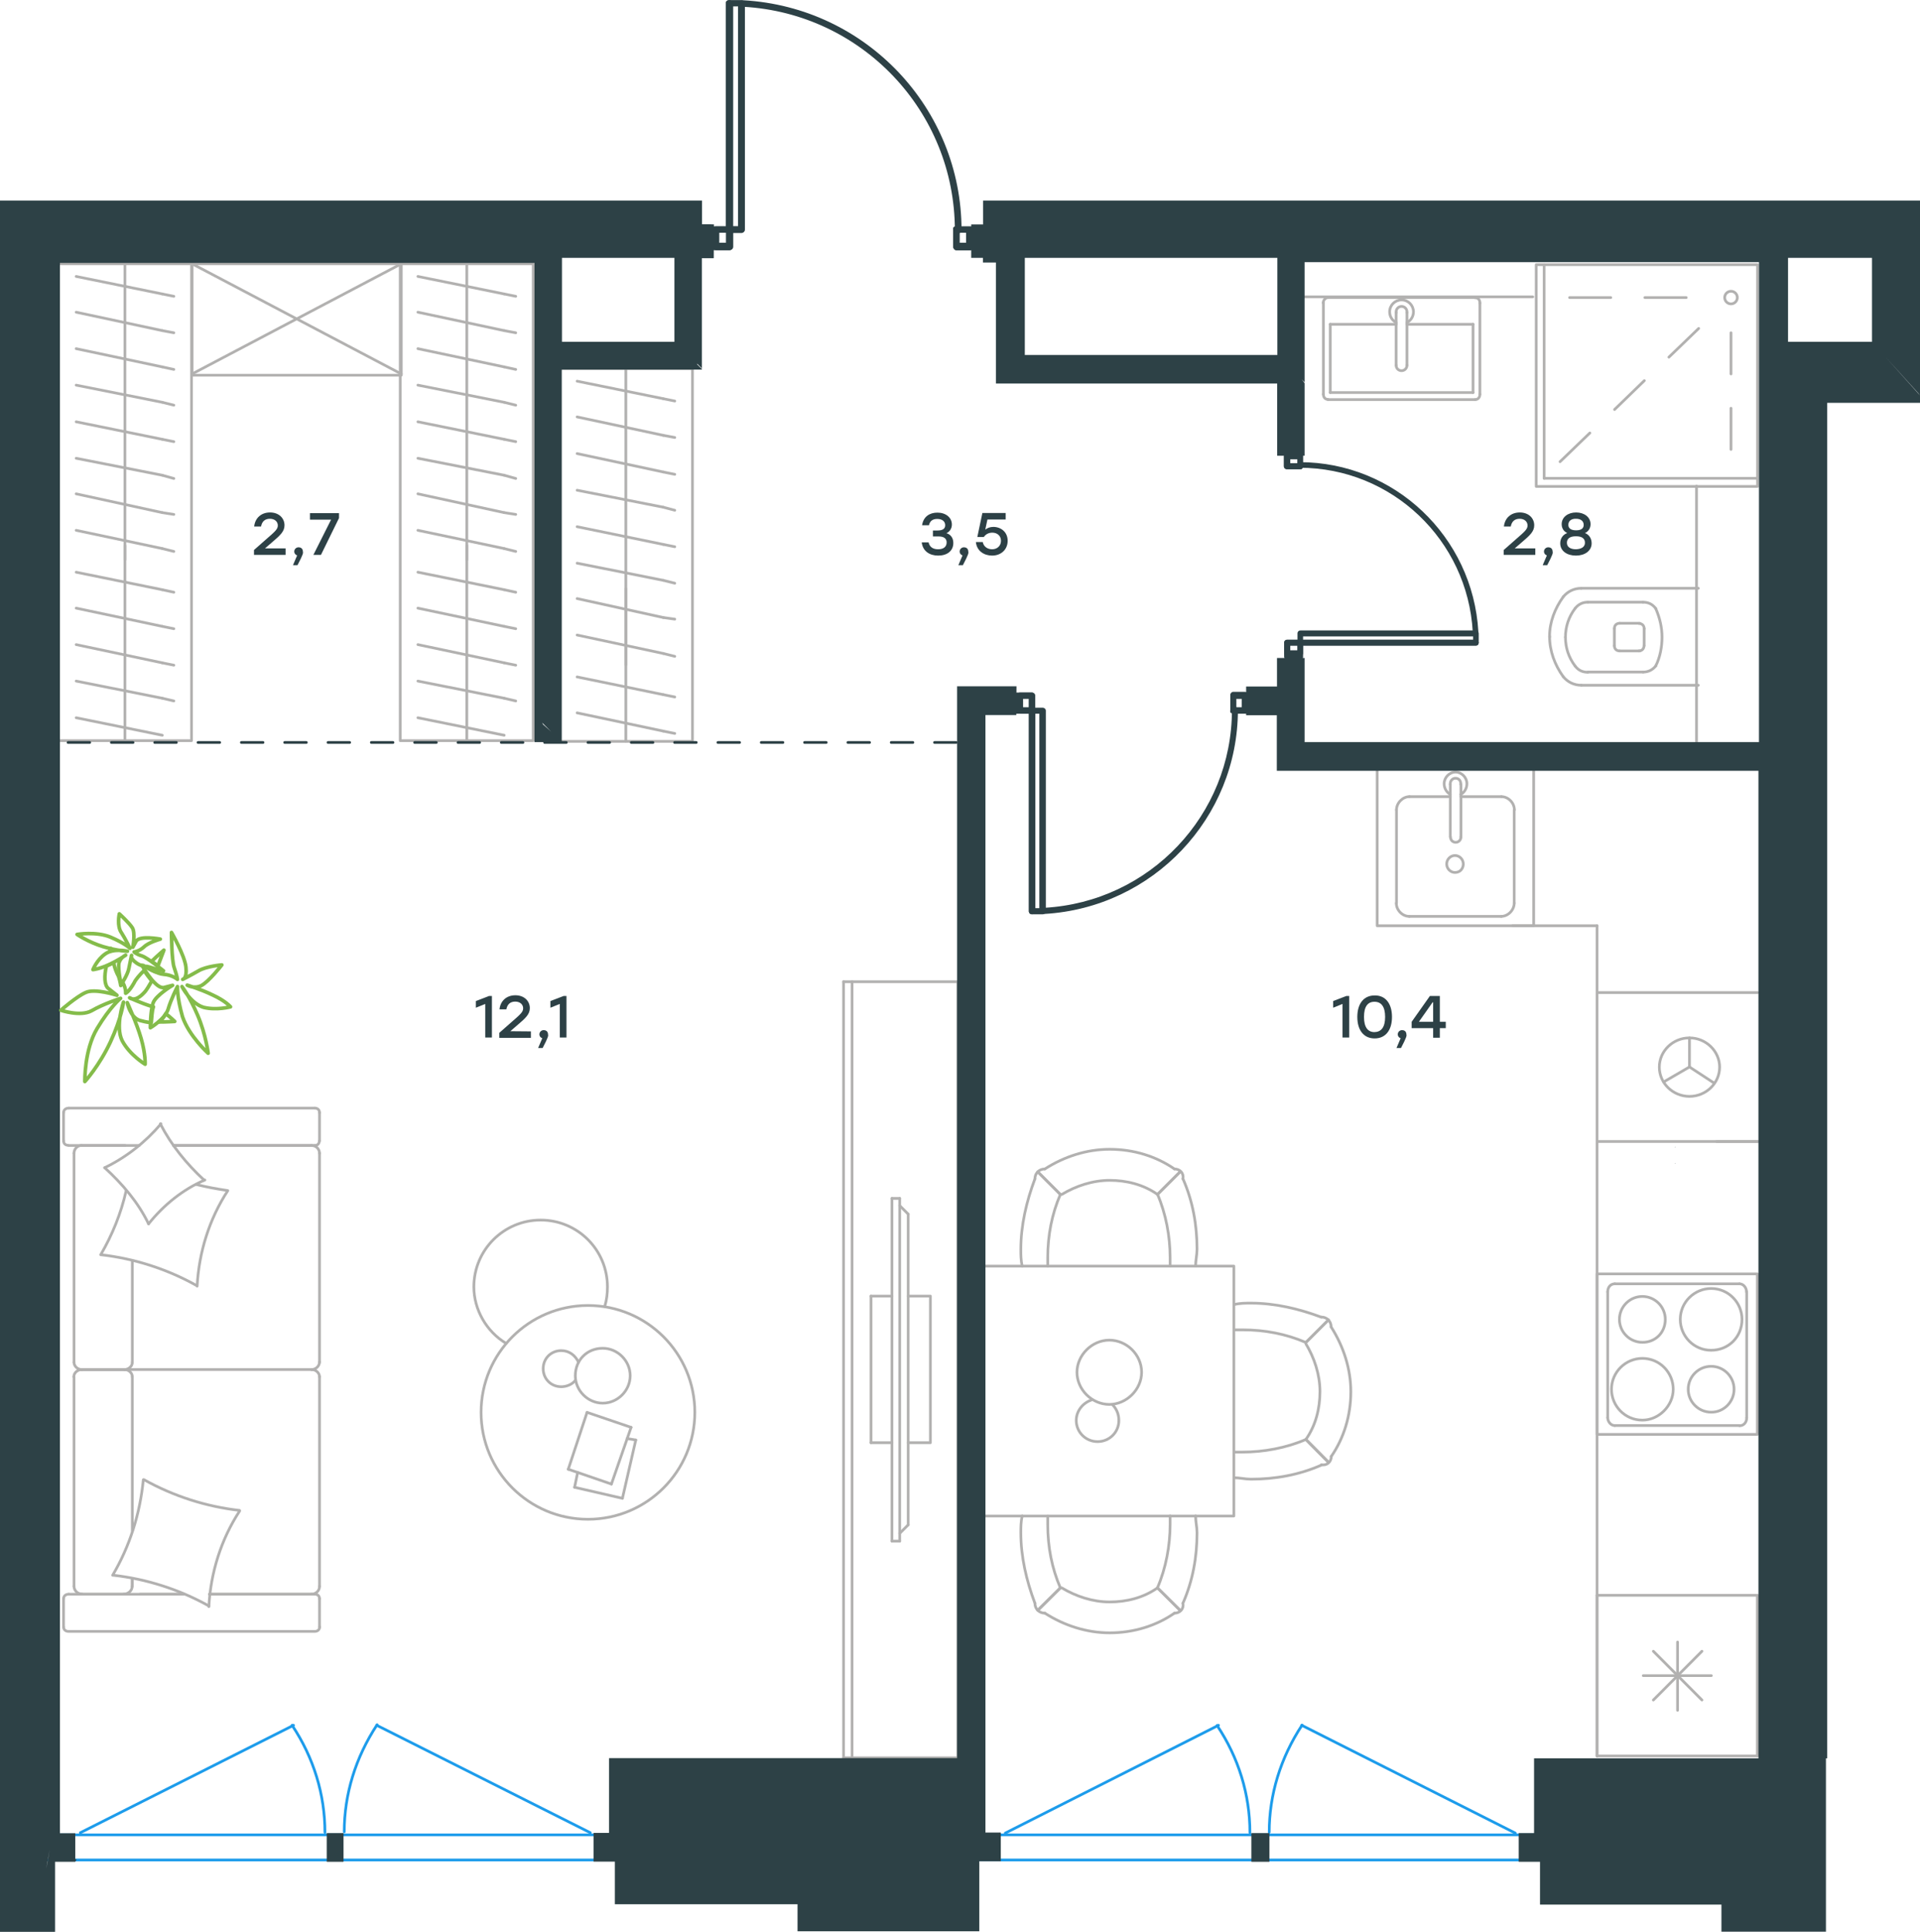 <?xml version="1.0" encoding="utf-8"?>
<!-- Generator: Adobe Illustrator 26.5.0, SVG Export Plug-In . SVG Version: 6.00 Build 0)  -->
<svg version="1.1" id="Слой_1" xmlns="http://www.w3.org/2000/svg" xmlns:xlink="http://www.w3.org/1999/xlink" x="0px" y="0px"
	 viewBox="0 0 1063.6 1069.9" style="enable-background:new 0 0 1063.6 1069.9;" xml:space="preserve">
<style type="text/css">
	.st0{fill:none;stroke:#1D9CEB;stroke-width:1.5;stroke-linecap:round;stroke-linejoin:round;stroke-miterlimit:22.926;}
	.st1{fill:none;stroke:#1D9CEB;stroke-width:1.5;stroke-linecap:round;stroke-linejoin:round;stroke-miterlimit:22.926;}
	.st2{fill:none;stroke:#B2B1B0;stroke-width:1.5;stroke-linecap:round;stroke-linejoin:round;stroke-miterlimit:22.926;}
	
		.st3{fill:none;stroke:#2D4146;stroke-width:1.5;stroke-linecap:round;stroke-linejoin:round;stroke-miterlimit:22.926;stroke-dasharray:12;}
	.st4{fill:#2D4146;}
	.st5{fill:#2D4146;stroke:#2D4146;stroke-width:1.5;stroke-miterlimit:10;}
	.st6{enable-background:new    ;}
	.st7{fill:none;stroke:#84BC4A;stroke-width:2;stroke-linecap:round;stroke-linejoin:round;stroke-miterlimit:22.926;}
</style>
<line class="st0" x1="18.5" y1="1030.1" x2="865.4" y2="1030.1"/>
<line class="st0" x1="18.5" y1="1016.2" x2="865.4" y2="1016.2"/>
<g>
	<line class="st1" x1="44.5" y1="1015" x2="162.6" y2="955.5"/>
	<line class="st1" x1="327" y1="1015" x2="208.7" y2="955.5"/>
	<path class="st1" d="M180,1014.8c0-20.9-6.2-41.4-18.2-59.3"/>
	<path class="st1" d="M208.9,955.2c-12,18.2-18.2,38.6-18.2,59.3"/>
</g>
<g>
	<line class="st1" x1="556.9" y1="1015.2" x2="675" y2="955.5"/>
	<line class="st1" x1="839.4" y1="1015.2" x2="721.1" y2="955.5"/>
	<path class="st1" d="M692.4,1014.9c0-20.9-6.2-41.4-18.2-59.3"/>
	<path class="st1" d="M721.3,955.4c-12,18.2-18.2,38.6-18.2,59.3"/>
</g>
<g>
	<line class="st2" x1="876" y1="379.5" x2="940.8" y2="379.5"/>
	<line class="st2" x1="910.2" y1="333.5" x2="879.6" y2="333.5"/>
	<line class="st2" x1="879.6" y1="372.2" x2="910.2" y2="372.2"/>
	<line class="st2" x1="908.4" y1="345.2" x2="897.2" y2="345.2"/>
	<line class="st2" x1="897.2" y1="360.5" x2="908.4" y2="360.5"/>
	<line class="st2" x1="910.8" y1="357.6" x2="910.8" y2="348.2"/>
	<line class="st2" x1="940.8" y1="325.8" x2="876" y2="325.8"/>
	<line class="st2" x1="894.3" y1="348.2" x2="894.3" y2="357.6"/>
	<path class="st2" d="M866,330.5c-4.7,6.5-7.6,14.1-7.6,21.8c0,0,0,0,0,0.6"/>
	<path class="st2" d="M910.8,348.2c0-1.8-1.2-2.9-2.9-2.9"/>
	<path class="st2" d="M917.2,337c-1.8-2.4-4.1-3.5-7.1-3.5"/>
	<path class="st2" d="M897.2,345.2c-1.8,0-2.9,1.2-2.9,2.9"/>
	<path class="st2" d="M872.5,337c-3.5,4.7-5.3,10-5.3,15.9"/>
	<path class="st2" d="M894.3,357.6c0,1.8,1.2,2.9,2.9,2.9"/>
	<path class="st2" d="M907.8,360.5c1.8,0,2.9-1.2,2.9-2.9"/>
	<path class="st2" d="M910.2,372.2c2.9,0,5.3-1.2,7.1-3.5"/>
	<path class="st2" d="M917.2,368.8c2.4-4.7,3.5-10.6,3.5-15.9s-1.2-10.6-3.5-15.9"/>
	<path class="st2" d="M872.5,368.8c1.8,2.4,4.1,3.5,7.1,3.5"/>
	<path class="st2" d="M858.4,352.4L858.4,352.4c0,8.2,2.9,15.9,7.6,22.4"/>
	<path class="st2" d="M876,325.8c-4.1,0-7.6,1.8-10,4.7"/>
	<path class="st2" d="M866,374.8c2.4,2.9,5.9,4.7,10,4.7"/>
	<path class="st2" d="M867.2,352.9L867.2,352.9c0,5.9,1.8,11.2,5.3,15.9"/>
	<path class="st2" d="M879.6,333.5c-2.9,0-5.3,1.2-7.1,3.5"/>
</g>
<g>
	<line class="st2" x1="736.9" y1="217.4" x2="736.9" y2="179.6"/>
	<line class="st2" x1="736.9" y1="179.6" x2="773.4" y2="179.6"/>
	<line class="st2" x1="779.4" y1="179.6" x2="816" y2="179.6"/>
	<line class="st2" x1="816" y1="217.4" x2="736.9" y2="217.4"/>
	<line class="st2" x1="816" y1="179.6" x2="816" y2="217.4"/>
	<line class="st2" x1="817.2" y1="164.8" x2="735.6" y2="164.8"/>
	<line class="st2" x1="819.8" y1="218.3" x2="819.8" y2="167.8"/>
	<line class="st2" x1="735.6" y1="221.3" x2="817.2" y2="221.3"/>
	<line class="st2" x1="733.1" y1="167.8" x2="733.1" y2="218.3"/>
	<path class="st2" d="M733.1,218.3c0,1.8,1,2.9,2.6,2.9"/>
	<path class="st2" d="M817.2,221.3c1.5,0,2.6-1.2,2.6-2.9"/>
	<path class="st2" d="M819.8,167.8c0-1.8-1-2.9-2.6-2.9"/>
	<path class="st2" d="M735.6,164.8c-1,0-2.6,1.2-2.6,2.9"/>
	<line class="st2" x1="779.4" y1="202.3" x2="779.4" y2="173.1"/>
	<line class="st2" x1="773.4" y1="173.1" x2="773.4" y2="202.3"/>
	<path class="st2" d="M779.4,202.3L779.4,202.3c0,1.7-1.3,3-3,3s-3-1.3-3-3l0,0"/>
	<path class="st2" d="M773.4,178.6c-2.2-1.1-3.6-3.4-3.6-5.9c0-3.7,3-6.6,6.6-6.6c3.7,0,6.6,3,6.6,6.6c0,2.5-1.4,4.8-3.6,5.9"/>
	<path class="st2" d="M773.4,173.1c0-0.1,0-0.3,0-0.4c0-1.7,1.4-3,3-3c1.7,0,3,1.4,3,3c0,0.1,0,0.3,0,0.4"/>
</g>
<g>
	<line class="st2" x1="958.9" y1="184.3" x2="958.9" y2="207.1"/>
	<line class="st2" x1="958.9" y1="226.1" x2="958.9" y2="248.9"/>
	<line class="st2" x1="934.1" y1="164.8" x2="911.2" y2="164.8"/>
	<line class="st2" x1="892.3" y1="164.8" x2="869.5" y2="164.8"/>
	<line class="st2" x1="941" y1="181.9" x2="924.5" y2="197.8"/>
	<line class="st2" x1="910.9" y1="210.8" x2="894.4" y2="226.8"/>
	<line class="st2" x1="880.7" y1="239.8" x2="864.2" y2="255.7"/>
	<ellipse class="st2" cx="958.9" cy="164.8" rx="3.5" ry="3.5"/>
	<rect x="851" y="146.6" class="st2" width="122.6" height="122.8"/>
	<line class="st2" x1="973.6" y1="264.9" x2="855.4" y2="264.9"/>
	<line class="st2" x1="855.4" y1="264.9" x2="855.4" y2="146.6"/>
</g>
<line class="st2" x1="722.8" y1="164.4" x2="849.1" y2="164.4"/>
<line class="st2" x1="939.8" y1="269.2" x2="939.8" y2="411.1"/>
<g>
	<line class="st2" x1="973.5" y1="883.5" x2="973.5" y2="972.5"/>
	<line class="st2" x1="929.3" y1="909.4" x2="929.3" y2="947.2"/>
	<line class="st2" x1="915.9" y1="941.5" x2="942.8" y2="914.5"/>
	<line class="st2" x1="915.9" y1="914.5" x2="942.8" y2="941.5"/>
	<line class="st2" x1="910.3" y1="928" x2="948" y2="928"/>
	<line class="st2" x1="973.5" y1="972.5" x2="884.7" y2="972.5"/>
	<line class="st2" x1="884.7" y1="883.5" x2="884.7" y2="972.5"/>
	<line class="st2" x1="973.5" y1="883.5" x2="884.7" y2="883.5"/>
</g>
<g>
	<rect x="762.9" y="425.9" class="st2" width="86.7" height="86.8"/>
	<line class="st2" x1="809.3" y1="463.5" x2="809.3" y2="434.4"/>
	<line class="st2" x1="803.4" y1="441.2" x2="780.7" y2="441.2"/>
	<line class="st2" x1="780.7" y1="507.5" x2="831.7" y2="507.5"/>
	<line class="st2" x1="831.7" y1="441.2" x2="809.3" y2="441.2"/>
	<line class="st2" x1="838.8" y1="500.2" x2="838.8" y2="448.5"/>
	<line class="st2" x1="803.4" y1="434.4" x2="803.4" y2="463.5"/>
	<line class="st2" x1="773.6" y1="448.5" x2="773.6" y2="500.2"/>
	<path class="st2" d="M809.3,463.5L809.3,463.5c0,1.7-1.3,3-2.9,3c-1.7,0-2.9-1.3-2.9-3"/>
	<path class="st2" d="M773.6,448.5c0-3.8,3.4-7.3,7.2-7.3"/>
	<path class="st2" d="M803.4,440c-2.1-1.3-3.4-3.4-3.4-6c0-3.4,2.9-6.4,6.3-6.4s6.3,3,6.3,6.4c0,2.6-1.3,4.7-3.4,6"/>
	<path class="st2" d="M838.8,500.2c0,3.8-3.4,7.3-7.2,7.3"/>
	<path class="st2" d="M831.7,441.2c3.8,0,7.2,3.4,7.2,7.3"/>
	<path class="st2" d="M780.7,507.5c-3.8,0-7.2-3.4-7.2-7.3"/>
	<path class="st2" d="M803.4,434.4V434c0-1.7,1.3-3,2.9-3c1.7,0,2.9,1.3,2.9,3v0.4"/>
	<path class="st2" d="M810.6,478.5c0-2.6-2.1-4.7-4.6-4.7s-4.6,2.1-4.6,4.7s2.1,4.7,4.6,4.7C808.9,483.2,810.6,481,810.6,478.5z"/>
</g>
<g>
	<path class="st2" d="M922.5,730.7c0-7-5.7-12.7-12.7-12.7s-12.7,5.7-12.7,12.7s5.7,12.7,12.7,12.7
		C916.8,743.5,922.5,738.2,922.5,730.7z"/>
	<path class="st2" d="M926.9,769.4c0-9.2-7.4-17.1-17.1-17.1c-9.2,0-17.1,7.5-17.1,17.1c0,9.2,7.4,17.1,17.1,17.1
		C919,786.5,926.9,778.5,926.9,769.4z"/>
	<path class="st2" d="M960.6,769.4c0-7-5.7-12.7-12.7-12.7s-12.7,5.7-12.7,12.7s5.7,12.7,12.7,12.7
		C954.9,782.2,960.6,776.4,960.6,769.4z"/>
	<path class="st2" d="M965,730.7c0-9.2-7.4-17.1-17.1-17.1c-9.2,0-17.1,7.5-17.1,17.1c0,9.2,7.4,17.1,17.1,17.1S965,740.4,965,730.7
		z"/>
	<line class="st2" x1="890.6" y1="785.2" x2="890.6" y2="715.4"/>
	<line class="st2" x1="963.6" y1="789.5" x2="894.5" y2="789.5"/>
	<line class="st2" x1="967.6" y1="715.4" x2="967.6" y2="785.2"/>
	<line class="st2" x1="894.5" y1="711" x2="963.6" y2="711"/>
	<path class="st2" d="M967.6,785.2L967.6,785.2c0,2.6-1.7,4.4-3.9,4.4"/>
	<path class="st2" d="M890.6,715.4L890.6,715.4c0-2.6,1.7-4.4,3.9-4.4"/>
	<path class="st2" d="M894.5,789.5L894.5,789.5c-2.2,0-3.9-2.2-3.9-4.4"/>
	<path class="st2" d="M963.6,711L963.6,711c2.2,0,3.9,2.2,3.9,4.4"/>
	<rect x="884.7" y="705.5" class="st2" width="88.8" height="88.9"/>
</g>
<g>
	<line class="st2" x1="973.7" y1="549.7" x2="885.6" y2="549.7"/>
	<g>
		<line class="st2" x1="951" y1="632.2" x2="973.8" y2="632.2"/>
		<line class="st2" x1="885.6" y1="632.2" x2="973.7" y2="632.2"/>
		<line class="st2" x1="935.9" y1="590.9" x2="949.5" y2="599.8"/>
		<line class="st2" x1="935.9" y1="590.9" x2="935.9" y2="574.8"/>
		<line class="st2" x1="935.9" y1="590.9" x2="921.6" y2="599.2"/>
		<path class="st2" d="M935.9,574.8c-9.2,0-16.7,7.3-16.7,16.2s7.5,16.2,16.7,16.2s16.7-7.3,16.7-16.2
			C952.6,582.2,945.1,574.8,935.9,574.8z"/>
	</g>
</g>
<line class="st2" x1="884.7" y1="972.5" x2="884.7" y2="512.7"/>
<line class="st2" x1="837.9" y1="512.7" x2="884.7" y2="512.7"/>
<g>
	<rect x="545" y="701.2" class="st2" width="138.5" height="138.4"/>
	<path class="st2" d="M641.2,879.4c-7.8,5.5-17.2,7.8-26.5,7.8c-9.4,0-18.7-3.1-26.5-7.8"/>
	<path class="st2" d="M662.3,839.5c0,3.1,0.8,6.2,0.8,9.4c0,13.3-2.3,26.5-7.8,39"/>
	<path class="st2" d="M573.3,887.9c-4.7-12.5-7.8-25.7-7.8-39c0-3.1,0-6.2,0.8-9.4"/>
	<path class="st2" d="M648.2,839.5c0,1.6,0,3.1,0,4.7c0,11.7-2.3,24.2-7,35.1"/>
	<path class="st2" d="M587.4,879.4c-4.7-10.9-7-22.6-7-35.1c0-1.6,0-3.1,0-4.7"/>
	<path class="st2" d="M650.6,893.4c-10.1,7-22.6,10.9-35.9,10.9c-12.5,0-25-3.9-35.9-10.9"/>
	<line class="st2" x1="641.2" y1="879.4" x2="653.7" y2="891.8"/>
	<line class="st2" x1="587.4" y1="879.4" x2="574.9" y2="891.8"/>
	<line class="st2" x1="641.2" y1="879.4" x2="653.7" y2="891.8"/>
	<line class="st2" x1="587.4" y1="879.4" x2="574.9" y2="891.8"/>
	<path class="st2" d="M578.8,893.4c-3.1,0-5.5-2.3-5.5-5.5"/>
	<path class="st2" d="M655.3,887.9c0.6,3.1-1.6,5.5-4.7,5.5"/>
	<path class="st2" d="M641.2,661.5c-7.8-5.5-17.2-7.8-26.5-7.8c-9.4,0-18.7,3.1-26.5,7.8"/>
	<path class="st2" d="M662.3,701.2c0-3.1,0.8-6.2,0.8-9.4c0-13.3-2.3-26.5-7.8-39"/>
	<path class="st2" d="M573.3,652.9c-4.7,12.5-7.8,25.7-7.8,39c0,3.1,0,6.2,0.8,9.4"/>
	<path class="st2" d="M648.2,701.2c0-1.6,0-3.1,0-4.7c0-11.7-2.3-24.2-7-35.1"/>
	<path class="st2" d="M587.4,661.5c-4.7,10.9-7,22.6-7,35.1c0,1.6,0,3.1,0,4.7"/>
	<path class="st2" d="M650.6,647.4c-10.1-7-22.6-10.9-35.9-10.9c-12.5,0-25,3.9-35.9,10.9"/>
	<line class="st2" x1="641.2" y1="661.5" x2="653.7" y2="649"/>
	<line class="st2" x1="587.4" y1="661.5" x2="574.9" y2="649"/>
	<line class="st2" x1="641.2" y1="661.5" x2="653.7" y2="649"/>
	<line class="st2" x1="587.4" y1="661.5" x2="574.9" y2="649"/>
	<path class="st2" d="M578.8,647.4c-3.1,0-5.5,2.3-5.5,5.5"/>
	<path class="st2" d="M655.3,652.9c0.6-3.1-1.6-5.5-4.7-5.5"/>
	<path class="st2" d="M723.4,797.2c5.5-7.8,7.8-17.2,7.8-26.5c0-9.4-3.1-18.7-7.8-26.5"/>
	<path class="st2" d="M683.6,818.4c3.1,0,6.2,0.8,9.4,0.8c13.3,0,26.5-2.3,39-7.8"/>
	<path class="st2" d="M732,729.5c-12.5-4.7-25.8-7.8-39-7.8c-3.1,0-6.2,0-9.4,0.8"/>
	<path class="st2" d="M683.6,804.2c1.6,0,3.1,0,4.7,0c11.7,0,24.2-2.3,35.1-7"/>
	<path class="st2" d="M723.4,743.5c-10.9-4.7-22.6-7-35.1-7c-1.6,0-3.1,0-4.7,0"/>
	<path class="st2" d="M737.4,806.7c7-10.1,10.9-22.6,10.9-35.9c0-12.5-3.9-24.9-10.9-35.9"/>
	<line class="st2" x1="723.4" y1="797.2" x2="735.9" y2="809.8"/>
	<line class="st2" x1="723.4" y1="743.5" x2="735.9" y2="731"/>
	<line class="st2" x1="723.4" y1="797.2" x2="735.9" y2="809.8"/>
	<line class="st2" x1="723.4" y1="743.5" x2="735.9" y2="731"/>
	<path class="st2" d="M737.4,734.9c0-3.1-2.3-5.5-5.5-5.5"/>
	<path class="st2" d="M732,811.2c3.1,0.6,5.5-1.6,5.5-4.7"/>
	<path class="st2" d="M614.5,742.2c-9.6,0-17.9,8.3-17.9,17.8c0,9.6,8.3,17.8,17.9,17.8s17.9-8.3,17.9-17.8
		C632.4,750.2,624.1,742.2,614.5,742.2z"/>
	<path class="st2" d="M616.3,778c2.2,2.2,3.5,5.2,3.5,8.7c0,6.5-5.2,11.7-11.8,11.7c-6.5,0-11.8-5.2-11.8-11.7
		c0-5.2,3.5-9.6,8.3-11.3"/>
</g>
<g>
	<line class="st2" x1="346.7" y1="410.5" x2="346.7" y2="326.1"/>
	<rect x="309.9" y="204.1" class="st2" width="73.7" height="206.5"/>
	<line class="st2" x1="346.7" y1="368.1" x2="346.7" y2="204.2"/>
	<g>
		<line class="st2" x1="373.8" y1="386" x2="367.4" y2="384.7"/>
		<line class="st2" x1="367.4" y1="384.7" x2="319.7" y2="374.9"/>
		<line class="st2" x1="373.8" y1="406.2" x2="367.4" y2="404.9"/>
		<line class="st2" x1="367.4" y1="404.9" x2="319.7" y2="394.8"/>
		<line class="st2" x1="373.8" y1="222.1" x2="367.4" y2="220.8"/>
		<line class="st2" x1="367.4" y1="220.8" x2="319.7" y2="211.1"/>
		<line class="st2" x1="373.8" y1="242.3" x2="367.4" y2="241.1"/>
		<line class="st2" x1="367.4" y1="241.1" x2="319.7" y2="230.9"/>
		<line class="st2" x1="373.8" y1="262.7" x2="367.4" y2="261.4"/>
		<line class="st2" x1="367.4" y1="261.4" x2="319.7" y2="251.2"/>
		<line class="st2" x1="373.8" y1="282.6" x2="367.4" y2="280.9"/>
		<line class="st2" x1="367.4" y1="280.9" x2="319.7" y2="271.5"/>
		<line class="st2" x1="373.8" y1="302.8" x2="367.4" y2="301.5"/>
		<line class="st2" x1="367.4" y1="301.5" x2="319.7" y2="291.7"/>
		<line class="st2" x1="373.8" y1="323" x2="367.4" y2="321.4"/>
		<line class="st2" x1="367.4" y1="321.4" x2="319.7" y2="311.9"/>
		<line class="st2" x1="373.8" y1="342.9" x2="367.4" y2="342"/>
		<line class="st2" x1="367.4" y1="342" x2="319.7" y2="331.5"/>
		<line class="st2" x1="367.4" y1="361.9" x2="319.7" y2="351.7"/>
		<line class="st2" x1="373.8" y1="363.5" x2="367.4" y2="361.9"/>
	</g>
</g>
<g>
	<line class="st2" x1="69.2" y1="410.2" x2="69.2" y2="302.2"/>
	<rect x="32.4" y="146.1" class="st2" width="73.7" height="264.1"/>
	<line class="st2" x1="69.2" y1="310" x2="69.2" y2="146.1"/>
	<g>
		<line class="st2" x1="96.3" y1="328" x2="89.9" y2="326.6"/>
		<line class="st2" x1="89.9" y1="326.6" x2="42.2" y2="316.9"/>
		<line class="st2" x1="96.3" y1="348.2" x2="89.9" y2="346.9"/>
		<line class="st2" x1="89.9" y1="346.9" x2="42.2" y2="336.8"/>
		<line class="st2" x1="96.3" y1="368.4" x2="89.9" y2="367.1"/>
		<line class="st2" x1="89.9" y1="367.1" x2="42.2" y2="357"/>
		<line class="st2" x1="96.3" y1="388.2" x2="89.9" y2="386.7"/>
		<line class="st2" x1="89.9" y1="386.7" x2="42.2" y2="377.2"/>
		<line class="st2" x1="89.9" y1="407.2" x2="42.2" y2="397.5"/>
		<line class="st2" x1="96.3" y1="164.1" x2="89.9" y2="162.8"/>
		<line class="st2" x1="89.9" y1="162.8" x2="42.2" y2="153.1"/>
		<line class="st2" x1="96.3" y1="184.3" x2="89.9" y2="183.1"/>
		<line class="st2" x1="89.9" y1="183.1" x2="42.2" y2="172.9"/>
		<line class="st2" x1="96.3" y1="204.6" x2="89.9" y2="203.2"/>
		<line class="st2" x1="89.9" y1="203.2" x2="42.2" y2="193.1"/>
		<line class="st2" x1="96.3" y1="224.4" x2="89.9" y2="222.8"/>
		<line class="st2" x1="89.9" y1="222.8" x2="42.2" y2="213.3"/>
		<line class="st2" x1="96.3" y1="244.6" x2="89.9" y2="243.3"/>
		<line class="st2" x1="89.9" y1="243.3" x2="42.2" y2="233.6"/>
		<line class="st2" x1="96.3" y1="265" x2="89.9" y2="263.2"/>
		<line class="st2" x1="89.9" y1="263.2" x2="42.2" y2="253.8"/>
		<line class="st2" x1="96.3" y1="284.9" x2="89.9" y2="283.9"/>
		<line class="st2" x1="89.9" y1="283.9" x2="42.2" y2="273.5"/>
		<line class="st2" x1="89.9" y1="303.8" x2="42.2" y2="293.7"/>
		<line class="st2" x1="96.3" y1="305.4" x2="89.9" y2="303.8"/>
	</g>
</g>
<g>
	<line class="st2" x1="258.6" y1="410.2" x2="258.6" y2="302.2"/>
	<rect x="221.7" y="146.1" class="st2" width="73.7" height="264.1"/>
	<line class="st2" x1="258.6" y1="310" x2="258.6" y2="146.1"/>
	<g>
		<line class="st2" x1="285.7" y1="328" x2="279.3" y2="326.6"/>
		<line class="st2" x1="279.3" y1="326.6" x2="231.5" y2="316.9"/>
		<line class="st2" x1="285.7" y1="348.2" x2="279.3" y2="346.9"/>
		<line class="st2" x1="279.3" y1="346.9" x2="231.5" y2="336.8"/>
		<line class="st2" x1="285.7" y1="368.4" x2="279.3" y2="367.1"/>
		<line class="st2" x1="279.3" y1="367.1" x2="231.5" y2="357"/>
		<line class="st2" x1="285.7" y1="388.2" x2="279.3" y2="386.7"/>
		<line class="st2" x1="279.3" y1="386.7" x2="231.5" y2="377.2"/>
		<line class="st2" x1="279.3" y1="407.2" x2="231.5" y2="397.5"/>
		<line class="st2" x1="285.7" y1="164.1" x2="279.3" y2="162.8"/>
		<line class="st2" x1="279.3" y1="162.8" x2="231.5" y2="153.1"/>
		<line class="st2" x1="285.7" y1="184.3" x2="279.3" y2="183.1"/>
		<line class="st2" x1="279.3" y1="183.1" x2="231.5" y2="172.9"/>
		<line class="st2" x1="285.7" y1="204.6" x2="279.3" y2="203.2"/>
		<line class="st2" x1="279.3" y1="203.2" x2="231.5" y2="193.1"/>
		<line class="st2" x1="285.7" y1="224.4" x2="279.3" y2="222.8"/>
		<line class="st2" x1="279.3" y1="222.8" x2="231.5" y2="213.3"/>
		<line class="st2" x1="285.7" y1="244.6" x2="279.3" y2="243.3"/>
		<line class="st2" x1="279.3" y1="243.3" x2="231.5" y2="233.6"/>
		<line class="st2" x1="285.7" y1="265" x2="279.3" y2="263.2"/>
		<line class="st2" x1="279.3" y1="263.2" x2="231.5" y2="253.8"/>
		<line class="st2" x1="285.7" y1="284.9" x2="279.3" y2="283.9"/>
		<line class="st2" x1="279.3" y1="283.9" x2="231.5" y2="273.5"/>
		<line class="st2" x1="279.3" y1="303.8" x2="231.5" y2="293.7"/>
		<line class="st2" x1="285.7" y1="305.4" x2="279.3" y2="303.8"/>
	</g>
</g>
<g>
	<rect x="106.4" y="146.1" class="st2" width="115.9" height="61.7"/>
	<line class="st2" x1="222.3" y1="146.1" x2="106.4" y2="207.1"/>
	<line class="st2" x1="222.3" y1="207.1" x2="106.4" y2="146.1"/>
</g>
<g>
	<line class="st2" x1="73.3" y1="847.8" x2="73.3" y2="762.5"/>
	<line class="st2" x1="177" y1="616.2" x2="177" y2="631.8"/>
	<line class="st2" x1="177" y1="638.7" x2="177" y2="754.5"/>
	<line class="st2" x1="101.9" y1="882.9" x2="77.6" y2="882.9"/>
	<line class="st2" x1="172.6" y1="882.9" x2="116" y2="882.9"/>
	<line class="st2" x1="172.6" y1="634.4" x2="96.1" y2="634.4"/>
	<line class="st2" x1="69.3" y1="758.5" x2="45" y2="758.5"/>
	<line class="st2" x1="73.3" y1="754.5" x2="73.3" y2="698.2"/>
	<line class="st2" x1="35.2" y1="901" x2="35.2" y2="885.4"/>
	<line class="st2" x1="45" y1="758.5" x2="69.3" y2="758.5"/>
	<line class="st2" x1="41" y1="638.7" x2="41" y2="754.5"/>
	<line class="st2" x1="96.1" y1="634.4" x2="174.4" y2="634.4"/>
	<line class="st2" x1="177" y1="762.5" x2="177" y2="878.5"/>
	<line class="st2" x1="177" y1="885.4" x2="177" y2="901"/>
	<line class="st2" x1="73.3" y1="878.5" x2="73.3" y2="874.2"/>
	<line class="st2" x1="38.1" y1="882.9" x2="101.9" y2="882.9"/>
	<line class="st2" x1="73.3" y1="878.5" x2="73.3" y2="874.2"/>
	<line class="st2" x1="45" y1="882.9" x2="69.3" y2="882.9"/>
	<line class="st2" x1="45" y1="758.5" x2="69.3" y2="758.5"/>
	<line class="st2" x1="41" y1="762.5" x2="41" y2="878.5"/>
	<line class="st2" x1="116" y1="882.9" x2="174.4" y2="882.9"/>
	<line class="st2" x1="38.1" y1="613.7" x2="174.4" y2="613.7"/>
	<line class="st2" x1="35.2" y1="631.8" x2="35.2" y2="616.2"/>
	<line class="st2" x1="77.1" y1="634.4" x2="38.1" y2="634.4"/>
	<line class="st2" x1="69.3" y1="758.5" x2="172.6" y2="758.5"/>
	<line class="st2" x1="69.3" y1="634.4" x2="45" y2="634.4"/>
	<path class="st2" d="M38.1,882.9c-2.1,0-2.9,1.4-2.9,2.5"/>
	<path class="st2" d="M174.4,634.4c1.8,0,2.5-1.4,2.5-2.5"/>
	<path class="st2" d="M35.2,631.8c0,1.8,1.4,2.5,2.5,2.5"/>
	<path class="st2" d="M73.3,762.5c0-2-1.8-4-4.4-4"/>
	<path class="st2" d="M45,634.4c-2,0-4,1.8-4,4.3"/>
	<path class="st2" d="M41,878.5c0,2.2,1.8,4.3,4.4,4.3"/>
	<path class="st2" d="M177,762.5c0-2-1.8-4-4.4-4"/>
	<path class="st2" d="M45.3,758.5c-2.2,0-4.4,1.7-4.4,4"/>
	<path class="st2" d="M172.6,758.5c2.2,0,4.4-1.8,4.4-4.3"/>
	<path class="st2" d="M35.2,901c0,1.8,1.5,2.5,2.6,2.5h136.7c1.8,0,2.6-1.4,2.6-2.5"/>
	<path class="st2" d="M41,754.5c0,2,1.8,4,4.4,4"/>
	<path class="st2" d="M177,616.2c0-1.8-1.4-2.5-2.5-2.5"/>
	<path class="st2" d="M172.6,882.9c2.2,0,4.4-1.8,4.4-4.3"/>
	<path class="st2" d="M177,885.4c0-1.8-1.4-2.5-2.5-2.5"/>
	<path class="st2" d="M177,638.7c0-2.2-1.8-4.3-4.4-4.3"/>
	<path class="st2" d="M68.4,882.9c2.4,0,4.8-1.8,4.8-4.3"/>
	<path class="st2" d="M68.9,758.5c2.2,0,4.4-1.7,4.4-4"/>
	<path class="st2" d="M38.1,613.7c-2.1,0-2.9,1.4-2.9,2.5"/>
	<path class="st2" d="M79.8,819.5c16.3,9.1,34.4,14.9,52.9,17"/>
	<path class="st2" d="M88.8,622.4c6.2,12,14.5,22.1,24.3,31.2"/>
	<path class="st2" d="M113.5,653.5c-12,5.1-22.8,13.8-31.2,24.3"/>
	<path class="st2" d="M132.7,836.9c-10.2,15.6-16,34-17,52.9"/>
	<path class="st2" d="M108.8,711.9c-16.3-9.1-34.4-14.9-52.9-17"/>
	<path class="st2" d="M55.8,694.9c6.5-11.2,11.2-22.8,14.1-35.5"/>
	<path class="st2" d="M126.2,659.4c-10.2,15.6-16,34-17,52.9"/>
	<path class="st2" d="M115.7,889.4c-16.3-9.1-34.4-14.9-52.9-17"/>
	<path class="st2" d="M62.4,872.4c9.4-15.9,15.2-34,17-52.9"/>
	<path class="st2" d="M82.3,677.8c-5.8-12-14.5-22.1-24.3-31.1"/>
	<path class="st2" d="M108.8,656c5.4,1.4,11.6,2.5,17,3.3"/>
	<path class="st2" d="M58,646.7c12-5.8,22.5-14.1,31.2-24.3"/>
</g>
<g>
	<g>
		<line class="st2" x1="472" y1="543.7" x2="472" y2="973.5"/>
		<polyline class="st2" points="467.3,973.5 530.6,973.5 530.6,543.7 467.3,543.7 		"/>
		<line class="st2" x1="467.3" y1="543.7" x2="467.3" y2="973.5"/>
	</g>
	<g>
		<polyline class="st2" points="503.1,799 515.4,799 515.4,717.8 503.1,717.8 		"/>
		<line class="st2" x1="494.1" y1="717.8" x2="482.5" y2="717.8"/>
		<line class="st2" x1="482.5" y1="717.8" x2="482.5" y2="799"/>
		<line class="st2" x1="482.5" y1="799" x2="494.1" y2="799"/>
		<line class="st2" x1="494.1" y1="663.7" x2="498.4" y2="663.7"/>
		<line class="st2" x1="503.1" y1="844.5" x2="498.4" y2="849.2"/>
		<line class="st2" x1="498.4" y1="667.7" x2="503.1" y2="672.4"/>
		<line class="st2" x1="498.4" y1="853.5" x2="498.4" y2="663.7"/>
		<line class="st2" x1="494.1" y1="663.7" x2="494.1" y2="853.5"/>
		<line class="st2" x1="494.1" y1="853.5" x2="498.4" y2="853.5"/>
		<line class="st2" x1="503.1" y1="672.4" x2="503.1" y2="844.5"/>
	</g>
</g>
<g>
	<line class="st2" x1="344.8" y1="829.8" x2="318.3" y2="823.7"/>
	<line class="st2" x1="318.3" y1="823.7" x2="320" y2="815.4"/>
	<line class="st2" x1="347.4" y1="796.7" x2="352.2" y2="797.5"/>
	<line class="st2" x1="352.2" y1="797.5" x2="344.8" y2="829.8"/>
	<line class="st2" x1="338.7" y1="821.9" x2="314.8" y2="813.7"/>
	<line class="st2" x1="314.8" y1="813.7" x2="325.2" y2="782.2"/>
	<line class="st2" x1="325.2" y1="782.2" x2="349.6" y2="790.5"/>
	<line class="st2" x1="349.6" y1="790.5" x2="338.7" y2="821.9"/>
	<ellipse class="st2" cx="325.7" cy="782.2" rx="59.2" ry="59.2"/>
	<path class="st2" d="M318.7,761.9c0,8.3,7,15.2,15.2,15.2c8.3,0,15.2-7,15.2-15.2c0-8.3-7-15.2-15.2-15.2
		C325.2,746.7,318.7,753.2,318.7,761.9z"/>
	<path class="st2" d="M318.7,764.5c-1.7,2.2-4.8,3.5-7.8,3.5c-5.7,0-10-4.4-10-10c0-5.7,4.4-10,10-10c4.4,0,7.8,2.6,9.6,6.5"/>
	<path class="st2" d="M280.4,744c-10.9-6.5-17.9-18.7-17.9-31.3c0-20.5,16.6-37,37-37c20.5,0,37,16.5,37,37c0,3.6-0.4,7.2-1.5,10.9"
		/>
</g>
<line class="st3" x1="37.7" y1="411.2" x2="538" y2="411.2"/>
<path class="st4" d="M563.1,380.1L563.1,380.1L563.1,380.1L563.1,380.1L563.1,380.1L563.1,380.1L563.1,380.1L563.1,380.1
	C563,380.1,563,380.1,563.1,380.1h-3.4h-2.6l0,0l0,0l0,0h-22.3h-0.7l0,0l0,0h-3.9l0,0l0,0l0,0l0,0l0,0l0,0v3.9v20.4l0,0l0,0l0,0
	v569.3h-0.1H341.5l0,0h-0.7h-3.3c0,0-0.1,0-0.1,0.1v16.4l0,0l0,0v3.3l0,0v21.6h-5.2h-3.3c0,0-0.1,0-0.1,0.1v15.8l0,0l0,0l0,0l0,0
	l0,0l0,0l0,0h11.8v20.3l0,0v3.3l0,0l0,0l0,0l0,0l0,0l0,0l0,0l0,0l0,0l0,0l0,0h3.3l0,0h97.9v15l0,0l0,0l0,0l0,0l0,0l0,0l0,0l0,0l0,0
	l0,0l0,0l0,0l0,0l0,0l0,0l0,0l0,0l0,0l0,0l0,0l0,0l0,0l0,0l0,0l0,0l0,0l0,0l0,0l0,0l0,0l0,0l0,0l0,0l0,0l0,0l0,0h3.3l0,0l0,0h90.1
	l0,0l0,0h2.6l0,0h4.6c0,0,0.1,0,0.1-0.1v-24.3l0,0v-14.4h11.8c0,0,0.1,0,0.1-0.1v-15.8l0,0l0,0l0,0l0,0l0,0l0,0l0,0l0,0l0,0h-8.5
	v-16.4l0,0l0,0v-25l0,0v-21l0,0V396H557l0,0l0,0h5.9c0,0,0.1,0,0.1-0.1L563.1,380.1C563.1,380.2,563.1,380.2,563.1,380.1
	C563.1,380.2,563.1,380.1,563.1,380.1z"/>
<path class="st4" d="M190.3,1015.2L190.3,1015.2L190.3,1015.2L190.3,1015.2L190.3,1015.2L190.3,1015.2L190.3,1015.2
	C190.2,1015.2,190.2,1015.2,190.3,1015.2C190.2,1015.2,190.2,1015.2,190.3,1015.2h-2h-2.6h-2h-2.6c0,0-0.1,0-0.1,0.1v15.8l0,0l0,0
	l0,0l0,0l0,0l0,0l0,0h4.6l0,0h4.6c0,0,0.1,0,0.1-0.1V1015.2L190.3,1015.2L190.3,1015.2z"/>
<path class="st4" d="M703.2,1015.2L703.2,1015.2L703.2,1015.2L703.2,1015.2C703.2,1015.2,703.1,1015.2,703.2,1015.2
	C703.1,1015.2,703.1,1015.2,703.2,1015.2C703.1,1015.2,703.1,1015.2,703.2,1015.2C703.1,1015.2,703.1,1015.2,703.2,1015.2h-2h-2.6
	l0,0l0,0l0,0h-2h-3.3c0,0-0.1,0-0.1,0.1v15.8l0,0l0,0l0,0l0,0l0,0l0,0l0,0h5.3l0,0l0,0h4.6c0,0,0.1,0,0.1-0.1V1015.2L703.2,1015.2
	L703.2,1015.2z"/>
<path class="st4" d="M928,644.5C928.1,644.5,928.1,644.5,928,644.5c0.1-0.2,0-0.3,0-0.3c-0.1,0-0.2,0.1-0.2,0.2
	C927.8,644.5,927.9,644.5,928,644.5z"/>
<path class="st4" d="M928,635.4C928.1,635.4,928.1,635.2,928,635.4c0.1-0.2,0-0.3,0-0.3c-0.1,0-0.2,0.1-0.2,0.2
	C927.8,635.4,927.9,635.4,928,635.4z"/>
<path class="st4" d="M1012.2,973.8v-16.4V426.9l0,0V423l0,0l0,0v-8l0,0v-3.9l0,0v-16.4l0,0V223.1h51.4v-4.1l-19.1-21.3l18.2,20.1
	l0,0l0.9,1.2V111.1H937.2h-5.9l0,0l0,0l0,0H550.6h-5.9c0,0-0.1,0-0.1,0.1v13.1h-3.2l0,0h-3.3c0,0-0.1,0-0.1,0.1v18.4l0,0l0,0l0,0
	l0,0l0,0l0,0l0,0l0,0h6.5v2.6l0,0l0,0l0,0l0,0c0,0,0,0,0.1,0l0,0h7.1v16.4v47.3l0,0v3.3l0,0l0,0l0,0l0,0l0,0l0,0l0,0l0,0l0,0l0,0
	l0,0h3.3l0,0l0,0l0,0h152.5v20.3l0,0l0,0v13.8l0,0v5.9l0,0l0,0l0,0l0,0l0,0l0,0l0,0h15.1c0,0,0.1,0,0.1-0.1v-5.9l0,0l0,0l0,0l0,0
	v-20.4l0,0l0,0v-13.8v-3.3v-16.4l0,0v-47.3h207.7l0,0l0,0h44v13.7l0,0l0,0l0,0l0,0v61.1l0,0v2.6l0,0l0,0v17.1l0,0V411H723.3h-0.6
	v-20.3l0,0l0,0l0,0V371l0,0v-6.6l0,0l0,0l0,0l0,0l0,0l0,0l0,0l0,0l0,0l0,0l0,0l0,0h-14.5l0,0h-0.7c0,0-0.1,0-0.1,0.1v6.6v9.1H697
	h-0.7H693l0,0h-2.6c0,0-0.1,0-0.1,0.1v15.8l0,0l0,0l0,0l0,0l0,0l0,0l0,0l0,0l0,0l0,0l0,0h5.9l0,0h11.1v20.3v6.6v3.9l0,0l0,0l0,0l0,0
	l0,0l0,0l0,0l0,0l0,0l0,0l0,0l0,0l0,0h3.9l0,0l0,0l0,0h262.9v16.4l0,0v530.5H853.9l0,0h-0.7l0,0h-3.3c0,0-0.1,0-0.1,0.1v16.4l0,0
	l0,0l0,0l0,0l0,0v3.3l0,0v21.6H844h-2.6c0,0-0.1,0-0.1,0.1v15.8l0,0l0,0l0,0l0,0l0,0l0,0l0,0h11.8v20.3l0,0v3.3l0,0c0,0,0,0,0,0.1
	l0,0l0,0l0,0l0,0l0,0l0,0l0,0l0,0l0,0l0,0h3.3l0,0h97.2v15l0,0l0,0l0,0l0,0l0,0l0,0l0,0l0,0l0,0h0.6l0,0l0,0l0,0l0,0l0,0l0,0h2.6
	l0,0l0,0l0,0l0,0h54.7v-96L1012.2,973.8L1012.2,973.8z M707.6,196.6H570.3l0,0h-2.6v-53.8h139.9V196.6z M722.7,212.2l-1.6-2.1
	l1.6,1.6V212.2z M996.3,189.3h-5.8v-46.5h46.5v46.5H996.3C996.4,189.3,996.4,189.3,996.3,189.3z"/>
<path class="st4" d="M395.5,124.3C395.5,124.3,395.4,124.3,395.5,124.3C395.4,124.3,395.4,124.3,395.5,124.3
	C395.4,124.3,395.4,124.3,395.5,124.3C395.4,124.3,395.4,124.3,395.5,124.3L395.5,124.3C395.4,124.2,395.4,124.2,395.5,124.3
	C395.4,124.2,395.4,124.2,395.5,124.3C395.4,124.2,395.4,124.2,395.5,124.3C395.4,124.2,395.4,124.2,395.5,124.3
	C395.4,124.2,395.4,124.2,395.5,124.3l-2.7-0.1l0,0h-3.9v-13.1l0,0l0,0l0,0l0,0l0,0l0,0h-1.3l0,0H158.7h-5.9l0,0H0v958.8h23.2l0,0
	l0,0h2.6l0,0h4.6c0,0,0.1,0,0.1-0.1v-24.3l0,0l0,0v-14.4h11.1l0,0c0,0,0,0,0.1,0l0.7-1.3v-0.1c0,0,0,0-0.1,0h-0.6v-14.4l0,0l0,0l0,0
	l0,0l0,0l0,0l0,0l0,0l0,0l0,0l0,0l0,0l0,0h-8.5V999v-25l0,0l0,0v-16.4V411.1l0,0v-3.9l0,0l0,0V400l0,0l0,0v-4l0,0l0,0v-16.4l0,0
	v-234h118.9l0,0l0,0h0.2h143.8v13.7v42.1l0,0l0,0v3.3v17.8l0,0V396v3.9l0,0v7.2v3.9l0,0l0,0l0,0l0,0l0,0h11.2l0,0h3.9l0,0l0,0l0,0
	l0,0l0,0v-3.9l0,0l0,0v-20.4l0,0v-182h74.9l0,0l0,0h2.6h0.1l0,0l0,0v-3.3l0,0l0,0v-16.4l0,0l0,0v-42h6.5c0,0,0.1,0,0.1-0.1
	L395.5,124.3L395.5,124.3z M26.4,1031L26.4,1031l-0.8,3.9l1.9-10.5L26.4,1031z M300.8,401.2l-0.4-0.9l4.9,4.9L300.8,401.2z
	 M373.6,189.3h-59.8h-2.5v-46.5h62.3V189.3z M388.7,204.3l-2.5-2.5v-0.4l2.5,2.5V204.3z"/>
<g>
	<path class="st5" d="M394,126.1h10.3c0.8,0,1.1,0.8,1.1,1.1v9.5c0,0.8-0.8,1.1-1.1,1.1H394c-0.8,0-1.1-0.8-1.1-1.1v-9.5
		C393,126.2,393.2,126.1,394,126.1z M403,128.1h-7.9v7.1h7.9V128.1z"/>
	<path class="st5" d="M529.9,126.1h10.3c0.8,0,1.1,0.8,1.1,1.1v9.5c0,0.8-0.8,1.1-1.1,1.1h-10.3c-0.8,0-1.1-0.8-1.1-1.1v-9.5
		C528.5,126.2,529.1,126.1,529.9,126.1z M538.8,128.1h-7.9v7.1h7.9V128.1z"/>
	<path class="st5" d="M404,0.8h6.8c0.8,0,1.1,0.8,1.1,1.1v125.3c0,0.8-0.8,1.1-1.1,1.1H404c-0.8,0-1.1-0.8-1.1-1.1V1.4
		C403,0.9,403.8,0.8,404,0.8z M409.6,2.8h-4.2V126h4.2V2.8z"/>
	<path class="st5" d="M396.7,126.1h7.4c0.8,0,1.1,0.8,1.1,1.1v9.5c0,0.8-0.8,1.1-1.1,1.1h-7.4c-0.8,0-1.1-0.8-1.1-1.1v-9.5
		C395.6,126.2,396.1,126.1,396.7,126.1z M403,128.1h-5.3v7.1h5.3V128.1z"/>
	<path class="st5" d="M529.9,126.2h7.4c0.8,0,1.1,0.8,1.1,1.1v9.5c0,0.8-0.8,1.1-1.1,1.1h-7.4c-0.8,0-1.1-0.8-1.1-1.1v-9.5
		C528.5,126.2,529.1,126.2,529.9,126.2z M535.9,128.1h-5.3v7.1h5.3V128.1z"/>
	<path class="st5" d="M404,0.8c0.8,0,1.1,0.8,1.1,1.1v125.3c0,0.8-0.5,1.1-1.1,1.1c-0.8,0-1.1-0.8-1.1-1.1V1.4
		C403,0.9,403.8,0.8,404,0.8z"/>
	<path class="st5" d="M411.9,0.9L411.9,0.9c67.4,3.9,120,59.5,120,126.6c0,0.8-0.8,1.1-1.1,1.1c-0.8,0-1.1-0.8-1.1-1.1
		c0-66.3-51.9-120.8-117.9-124.5c-0.8,0-1.1-0.8-1.1-1.3C410.3,1.2,411.1,0.9,411.9,0.9z"/>
</g>
<g>
	<path class="st5" d="M561.8,393.6v-8.4c0-0.2,0.2-0.9,0.9-0.9h9.1c0.2,0,0.9,0.2,0.9,0.9v8.4c0,0.2-0.2,0.9-0.9,0.9h-9
		C562.1,394.5,561.8,394.2,561.8,393.6z M570.7,386.2h-7v6.3h7V386.2z"/>
	<path class="st5" d="M682.3,393.6v-8.4c0-0.2,0.2-0.9,0.9-0.9h9.1c0.2,0,0.9,0.2,0.9,0.9v8.4c0,0.2-0.2,0.9-0.9,0.9h-9.1
		C682.5,394.5,682,394.2,682.3,393.6z M691.1,386.2h-7v6.3h7V386.2z"/>
	<path class="st5" d="M570.7,504.9V393.6c0-0.2,0.2-0.9,0.9-0.9h6.1c0.2,0,0.9,0.2,0.9,0.9v111.1c0,0.2-0.2,0.9-0.9,0.9h-6.1
		C571.4,505.6,570.7,505.4,570.7,504.9z M576.5,394.5h-3.7v109.2h3.7V394.5z"/>
	<path class="st5" d="M564.2,393.6v-8.4c0-0.2,0.2-0.9,0.9-0.9h6.5c0.2,0,0.9,0.2,0.9,0.9v8.4c0,0.2-0.2,0.9-0.9,0.9h-6.5
		C564.6,394.5,564.2,394.2,564.2,393.6z M570.7,386.2H566v6.3h4.7V386.2z"/>
	<path class="st5" d="M682.3,393.2v-8.4c0-0.2,0.2-0.9,0.9-0.9h6.5c0.2,0,0.9,0.2,0.9,0.9v8.4c0,0.2-0.2,0.9-0.9,0.9h-6.5
		C682.5,394.2,682,394.2,682.3,393.2z M688.6,386.2h-4.7v6.3h4.7V386.2z"/>
	<path class="st5" d="M570.7,504.9V393.6c0-0.2,0.2-0.9,0.9-0.9c0.5,0,0.9,0.2,0.9,0.9v111.1c0,0.2-0.2,0.9-0.9,0.9
		C571.4,505.6,570.7,505.4,570.7,504.9z"/>
	<path class="st5" d="M577.7,504.7c0-0.5,0.2-1.2,0.9-1.2c58.6-3.3,104.6-51.6,104.6-110.4c0-0.2,0.2-0.9,0.9-0.9
		c0.2,0,0.9,0.2,0.9,0.9c0,59.5-46.7,108.8-106.4,112.3l0,0C577.9,505.4,577.2,505.1,577.7,504.7z"/>
</g>
<g>
	<path class="st5" d="M720.3,364.6h-7.4c-0.2,0-0.8-0.2-0.8-0.8v-8c0-0.2,0.2-0.8,0.8-0.8h7.4c0.2,0,0.8,0.2,0.8,0.8v8
		C721.1,364.2,720.9,364.6,720.3,364.6z M714,356.8v6.1h5.5v-6.1H714z"/>
	<path class="st5" d="M720.3,259.1h-7.4c-0.2,0-0.8-0.2-0.8-0.8v-8c0-0.2,0.2-0.8,0.8-0.8h7.4c0.2,0,0.8,0.2,0.8,0.8v8
		C721.1,258.9,720.9,259.2,720.3,259.1z M714,251.2v6.1h5.5v-6.1H714z"/>
	<path class="st5" d="M817.8,356.8h-97.5c-0.2,0-0.8-0.2-0.8-0.8v-5.3c0-0.2,0.2-0.8,0.8-0.8h97.3c0.2,0,0.8,0.2,0.8,0.8v5.3
		C818.4,356.2,818.2,356.8,817.8,356.8z M721.1,351.7v3.3h95.7v-3.3H721.1z"/>
	<path class="st5" d="M720.3,362.5h-7.4c-0.2,0-0.8-0.2-0.8-0.8V356c0-0.2,0.2-0.8,0.8-0.8h7.4c0.2,0,0.8,0.2,0.8,0.8v5.7
		C721.1,362.1,720.9,362.5,720.3,362.5z M714,356.8v4.1h5.5v-4.1H714z"/>
	<path class="st5" d="M720.1,259.1h-7.4c-0.2,0-0.8-0.2-0.8-0.8v-5.7c0-0.2,0.2-0.8,0.8-0.8h7.4c0.2,0,0.8,0.2,0.8,0.8v5.7
		C720.9,258.9,720.9,259.2,720.1,259.1z M714,253.6v4.1h5.5v-4.1H714z"/>
	<path class="st5" d="M817.8,356.8h-97.5c-0.2,0-0.8-0.2-0.8-0.8c0-0.4,0.2-0.8,0.8-0.8h97.3c0.2,0,0.8,0.2,0.8,0.8
		C818.4,356.2,818.2,356.8,817.8,356.8z"/>
	<path class="st5" d="M817.6,350.7c-0.4,0-1-0.2-1-0.8c-2.9-51.3-45.2-91.6-96.7-91.6c-0.2,0-0.8-0.2-0.8-0.8c0-0.2,0.2-0.8,0.8-0.8
		c52.1,0,95.3,40.9,98.3,93.2l0,0C818.2,350.4,818,351.1,817.6,350.7z"/>
</g>
<g class="st6">
	<path class="st4" d="M528.1,300.7c0,4.4-3.4,7-8.4,7c-4.7,0-8.5-2.4-9.1-7.3h3.8c0.6,2.7,2.6,3.8,5.3,3.8c3.1,0,4.7-1.5,4.7-3.8
		c0-1.9-1.2-3.3-4.4-3.3h-3.2v-3.3h2.5c2.8,0,4.3-0.9,4.3-2.9c0-2.1-1.6-3.5-4.4-3.5c-2.3,0-4,0.9-4.6,3.5h-3.8c0.7-4.8,4.2-7,8.5-7
		c4.6,0,8,2.7,8,6.6c0,2.1-1.1,3.9-3,4.8C526.7,296,528.1,298,528.1,300.7z"/>
	<path class="st4" d="M533.4,313h-2.5l2.3-5.4c-0.9-0.3-1.6-1.1-1.6-2.1c0-1.4,1.1-2.4,2.4-2.4c1,0,2.4,0.5,2.4,2.5
		C536.6,306.2,536.5,307.1,533.4,313z"/>
	<path class="st4" d="M558.2,299.5c0,4.9-3.7,8.2-8.6,8.2c-4.4,0-8.5-2.5-9-7.5h3.8c0.5,2.6,2.7,4,5.2,4c2.9,0,4.9-2,4.9-4.7
		s-2-4.5-4.8-4.5c-2.3,0-3.8,1.1-4.7,2.4h-3.6l2.8-13.3h12.9v3.6H547l-1.2,5.6c1.2-0.9,2.6-1.5,4.6-1.5
		C554.6,291.9,558.2,294.7,558.2,299.5z"/>
</g>
<g class="st6">
	<path class="st4" d="M158.2,303.7v3.6h-17.5v-2.7l6.7-5.9c5.2-4.5,6.5-5.7,6.5-7.7s-1.6-3.7-4.4-3.7c-2.8,0-4.4,1.6-4.9,4.3h-3.8
		c0.5-4.8,4-7.8,8.8-7.8c4.9,0,8,3.2,8,7.1c0,3.5-2.4,5.6-7.2,9.7l-3.6,3.1h-0.1H158.2z"/>
	<path class="st4" d="M164.8,313h-2.5l2.3-5.4c-0.9-0.3-1.6-1.1-1.6-2.1c0-1.4,1.1-2.4,2.4-2.4c1,0,2.4,0.5,2.4,2.5
		C168,306.2,167.9,307.1,164.8,313z"/>
	<path class="st4" d="M187.8,284.2v2.7l-10,20.4h-4.2l9.8-19.5h-11.7v-3.6H187.8z"/>
</g>
<g class="st6">
	<path class="st4" d="M272.5,551.5v23.1h-3.7V556l-5.2,2.1v-3.7l7.3-2.8H272.5z"/>
	<path class="st4" d="M294.1,571.2v3.6h-17.5V572l6.7-5.9c5.2-4.5,6.5-5.7,6.5-7.7s-1.6-3.7-4.4-3.7c-2.8,0-4.4,1.6-4.9,4.3h-3.8
		c0.5-4.8,4-7.8,8.8-7.8c4.9,0,8,3.2,8,7.1c0,3.5-2.4,5.6-7.2,9.7l-3.6,3.1h-0.1L294.1,571.2L294.1,571.2z"/>
	<path class="st4" d="M300.6,580.4h-2.5l2.3-5.4c-0.9-0.3-1.6-1.1-1.6-2.1c0-1.4,1.1-2.4,2.4-2.4c1,0,2.4,0.5,2.4,2.5
		C303.8,573.5,303.7,574.5,300.6,580.4z"/>
	<path class="st4" d="M313.8,551.5v23.1h-3.7V556l-5.2,2.1v-3.7l7.3-2.8H313.8z"/>
</g>
<g class="st6">
	<path class="st4" d="M747.4,551.5v23.1h-3.7V556l-5.2,2.1v-3.7l7.3-2.8H747.4z"/>
	<path class="st4" d="M771.1,563.2c0,7.4-3.6,11.9-9.6,11.9s-9.6-4.5-9.6-11.9s3.6-11.9,9.6-11.9
		C767.5,551.2,771.1,555.8,771.1,563.2z M767.3,563.2c0-5.8-2.2-8.4-5.9-8.4c-3.7,0-5.8,2.6-5.8,8.4s2.2,8.4,5.8,8.4
		C765.1,571.5,767.3,569,767.3,563.2z"/>
	<path class="st4" d="M776.1,580.4h-2.5l2.3-5.4c-0.9-0.3-1.6-1.1-1.6-2.1c0-1.4,1.1-2.4,2.4-2.4c1,0,2.4,0.5,2.4,2.5
		C779.3,573.5,779.2,574.5,776.1,580.4z"/>
	<path class="st4" d="M800.9,569.4h-3.3v5.3h-3.7v-5.3H782v-3.5l10.1-14.3h5.5v14.3h3.3V569.4z M793.9,565.9v-10.8h-0.3l-7.6,10.8
		H793.9z"/>
</g>
<g class="st6">
	<path class="st4" d="M850.5,303.7v3.6H833v-2.7l6.7-5.9c5.2-4.5,6.5-5.7,6.5-7.7s-1.6-3.7-4.4-3.7s-4.4,1.6-4.9,4.3h-3.8
		c0.5-4.8,4-7.8,8.8-7.8c4.9,0,8,3.2,8,7.1c0,3.5-2.4,5.6-7.2,9.7l-3.6,3.1H839H850.5z"/>
	<path class="st4" d="M857.1,313h-2.5l2.3-5.4c-0.9-0.3-1.6-1.1-1.6-2.1c0-1.4,1.1-2.4,2.4-2.4c1,0,2.4,0.5,2.4,2.5
		C860.3,306.2,860.2,307.1,857.1,313z"/>
	<path class="st4" d="M881.7,300.9c0,4.2-3.8,6.8-8.7,6.8c-5,0-8.7-2.6-8.7-6.8c0-2.6,1.4-4.8,3.9-5.7c-2-0.9-3.1-2.7-3.1-4.9
		c0-3.9,3.5-6.5,8-6.5s8,2.6,8,6.5c0,2.2-1.2,4.1-3.1,4.9C880.3,296.1,881.7,298.2,881.7,300.9z M878,300.6c0-2.4-1.7-3.6-5-3.6
		c-3.2,0-5,1.2-5,3.6c0,2.3,1.9,3.6,5,3.6C876,304.1,878,302.9,878,300.6z M868.8,290.7c0,1.7,1.2,3,4.3,3c3.1,0,4.2-1.3,4.2-3
		c0-2.1-1.6-3.4-4.2-3.4C870.3,287.2,868.8,288.6,868.8,290.7z"/>
</g>
<g>
	<path class="st7" d="M66.8,552.9c0,0-5.8,4.7-13,16.7S47,599,47,599s8-8.7,14.2-22c6.2-13.4,7.2-22,7.2-22s-4.7,13.4-0.7,21.4
		c4.3,8,12.7,13,12.7,13s0.3-5.5-2.2-14.2s-7.7-19.9-7.7-19.9s1.5,8,6.8,9.8c1.5,0.3,4,1.2,6.5,1.2c0.3-2.5,0.3-6.2,1.2-8.7
		c-0.3-0.3-1.2-0.3-1.2-0.3c-5.8-1.8-12-4.7-12-4.7s2.8,2.8,8-2.8c1.5-1.5,2.8-4,4.3-6.5c-1.5-1.8-3.3-4.3-4.3-5.8
		c-2.5,2.5-4.7,5-5.5,6.8c-2.8,5-4.7,5.8-4.7,5.8s0.3-2.5-1.5-5.8c-0.7,1.2-1.2,1.5-1.2,1.5s-0.3-2.2-1.2-5
		c-1.2-2.2-2.2-4.7-2.8-7.7c-1.2,0.7-2.2,1.2-3.7,1.8l-0.3,0.3c-1.2,5-1.2,10.5,1.2,12.3l4.7,3.7c0,0-12.3-4-17.4-1.5
		c-5,2.2-13.7,9.8-13.7,9.8s10.8,3.7,17,0.3C57.4,555.9,66.8,552.9,66.8,552.9z M87.8,566c4.7,0,9-0.3,9-0.3s-2.2-2.2-5-4.3
		C90.8,563.4,89.7,564.9,87.8,566z M86,538.2c0.3-0.3,0.3-1.2,0.7-1.5c-1.5-0.3-3.7-1.2-5.5-1.5l-0.3,0.3
		C82.1,536.4,83.8,537.4,86,538.2z M87.5,534.9c1.8-4.7,3.3-8.7,3.3-8.7s-3.3,2.8-6.8,6.2C85,533,86.5,534.2,87.5,534.9z
		 M61.8,526.5c0-0.3-0.3-1.2-0.3-1.2h-0.3c0,0.3-0.3,0.7-0.3,1.5C61.5,526.5,61.5,526.5,61.8,526.5z"/>
	<path class="st7" d="M98.3,546.4c0,0-0.3,5.8,2.8,16.7c3.7,10.8,14.2,20.2,14.2,20.2s-1.2-10.2-5.8-21s-8.7-15.9-8.7-15.9
		s4.7,9.3,12,11.5c7.2,1.8,14.9-0.3,14.9-0.3s-2.8-3.3-9.8-6.5c-6.8-3.3-14.2-5.5-14.2-5.5s3.7,2.2,7.7,0.3
		c4.3-2.2,11.5-11.5,11.5-11.5s-8.7,0.7-13,3.3c-4.3,2.5-8.7,4.7-8.7,4.7s2.5-0.3,1.8-6.8s-8-19.2-8-19.2s0,15.2,1.5,19.5
		s1.8,6.5,1.8,6.5s-2.8-2.5-7.7-2.8c-3.7-0.3-8-3.3-10.8-4.7c-0.3-0.3-1.2-0.3-1.2-0.3c1.5,2.5,8,13.4,12.3,12.3l4.7-1.2
		c0,0-9.3,5.5-10.8,9.8s-1.5,13.7-1.5,13.7s8-4.7,9.8-10.2C94.7,553.4,98.3,546.4,98.3,546.4z"/>
	<path class="st7" d="M72,525.2c0,0-2.8-2.8-10.8-6.2c-8-3.3-18.5-1.5-18.5-1.5s6.2,4.3,14.5,6.8c8.7,2.5,13.4,2.5,13.4,2.5
		s-7.7-1.8-12.3,1.5c-4.7,3.3-6.8,8.7-6.8,8.7s3.3-0.3,8.3-2.5s9.8-5.5,9.8-5.5s-2.8,1.2-3.7,4.3c-0.7,3.2,1.2,12,1.2,12
		s3.7-5.5,4.3-9c0.7-3.7,1.5-7.2,1.5-7.2s-1.2,1.5,2.8,4.3s14.9,4.3,14.9,4.3s-8.7-7.2-12-8.3c-3.3-1-4.3-2.2-4.3-2.2
		s2.8-0.3,5.5-2.8c2.5-2.5,9-4.3,9-4.3s-11.5-2.2-13.4,1.2l-1.8,3.3c0,0,1.5-8-0.3-10.8s-7.2-7.7-7.2-7.7s-1.5,6.8,1.2,10.5
		C69.5,520,72,525.2,72,525.2z"/>
</g>
</svg>
